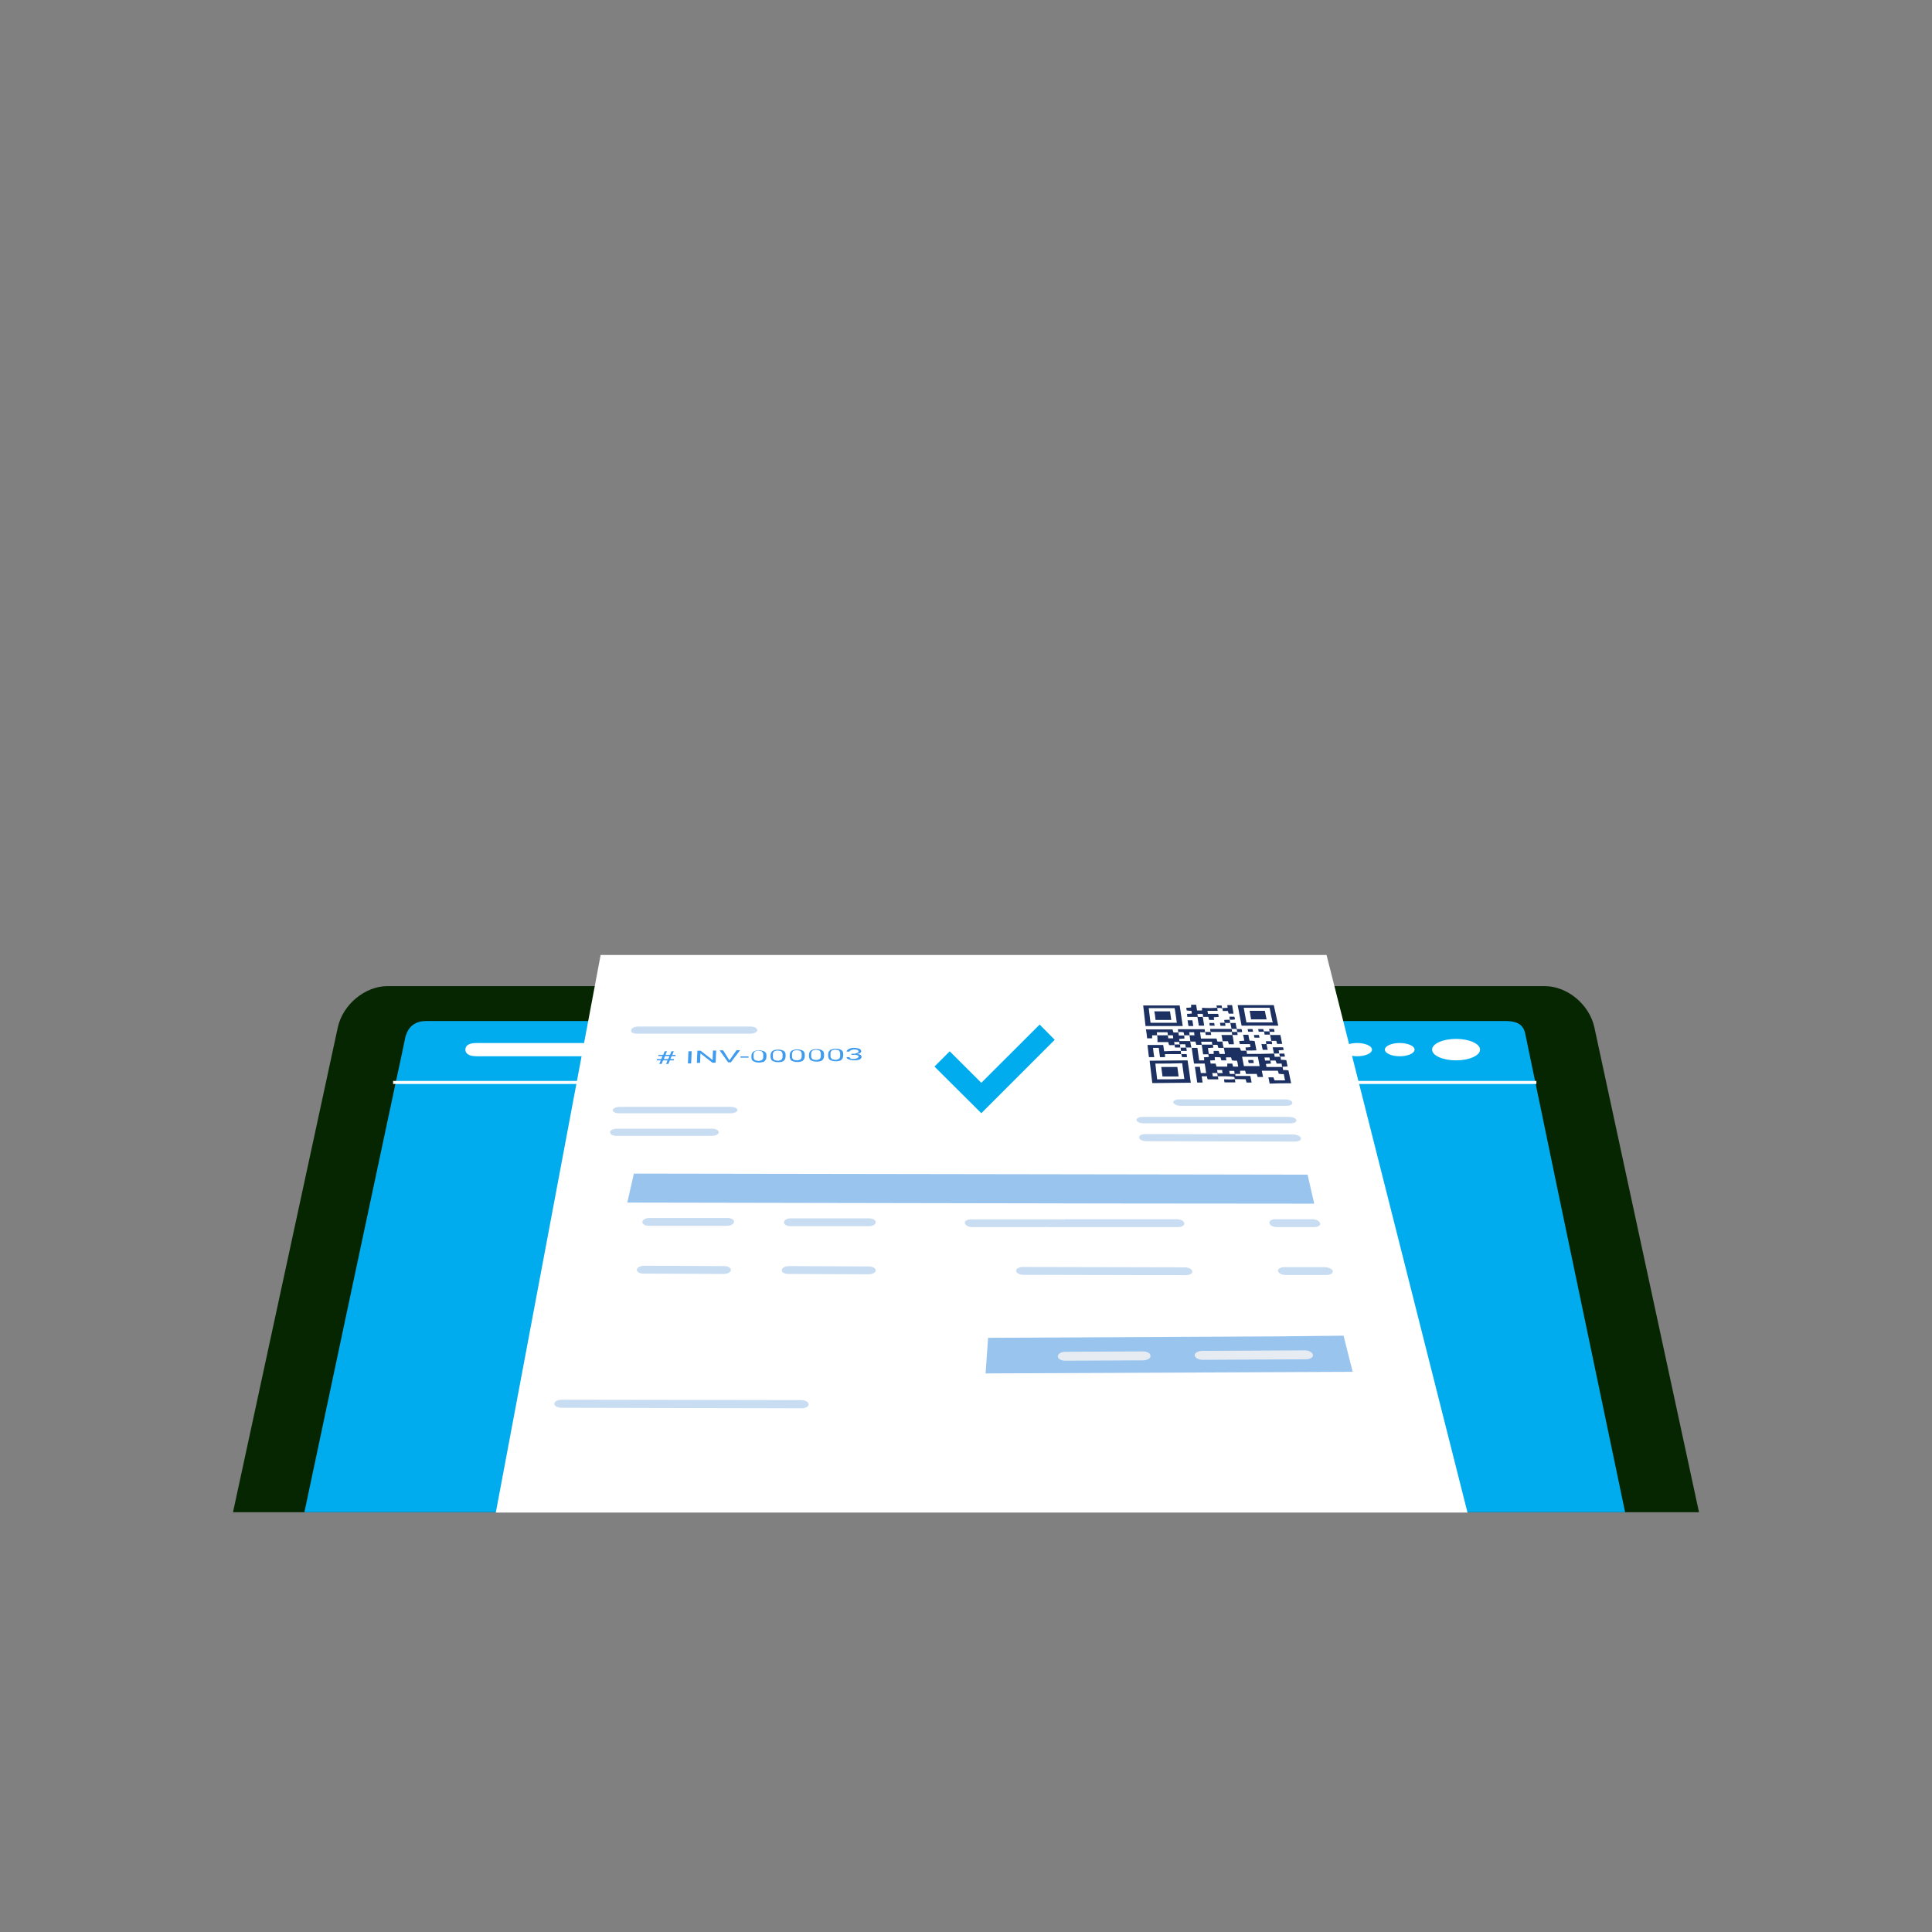 <?xml version="1.0" encoding="UTF-8" standalone="no" ?>
<!DOCTYPE svg PUBLIC "-//W3C//DTD SVG 1.1//EN" "http://www.w3.org/Graphics/SVG/1.1/DTD/svg11.dtd">
<svg xmlns="http://www.w3.org/2000/svg" xmlns:xlink="http://www.w3.org/1999/xlink" version="1.1" width="1080" height="1080" viewBox="0 0 1080 1080" xml:space="preserve">
<rect x="0" y="0" width="1080" height="1080" fill="#808080" stroke="none"/>
<desc>Created with Fabric.js 5.2.4</desc>
<defs>
</defs>
<g transform="matrix(1 0 0 1 540 540)" id="695ea948-2bb7-4e31-a12f-1b6eca4b8b2e"  >
<rect style="stroke: none; stroke-width: 1; stroke-dasharray: none; stroke-linecap: butt; stroke-dashoffset: 0; stroke-linejoin: miter; stroke-miterlimit: 4; fill: rgb(255,255,255); fill-rule: nonzero; opacity: 1; visibility: hidden;" vector-effect="non-scaling-stroke"  x="-540" y="-540" rx="0" ry="0" width="1080" height="1080" />
</g>
<g transform="matrix(1 0 0 1 540 540)" id="16f88691-fc40-4b26-81b5-53be1b369b4b"  >
</g>
<g transform="matrix(1 0 0 1 540 698.3)" id="jicn2G.tif_3_"  >
<path style="stroke: none; stroke-width: 1; stroke-dasharray: none; stroke-linecap: butt; stroke-dashoffset: 0; stroke-linejoin: miter; stroke-miterlimit: 4; fill: rgb(5,38,0); fill-rule: nonzero; opacity: 1;" vector-effect="non-scaling-stroke"  transform=" translate(-409.75, -463.85)" d="M 819.5 610.9 L 0 610.9 L 58.6 339.8 C 61.4 327.1 73.8 316.8 86.3 316.8 L 733.3 316.8 C 745.8 316.8 758.2 327 761 339.8 L 819.5 610.9 z" stroke-linecap="round" />
</g>
<g transform="matrix(1 0 0 1 539.3 708.05)"  >
<path style="stroke: none; stroke-width: 1; stroke-dasharray: none; stroke-linecap: butt; stroke-dashoffset: 0; stroke-linejoin: miter; stroke-miterlimit: 4; fill: rgb(0,172,238); fill-rule: nonzero; opacity: 1;" vector-effect="non-scaling-stroke"  transform=" translate(-409.05, -473.6)" d="M 778.2 610.9 L 39.9 610.9 C 46.6 579.2 78.3 429.9 91 370.5 C 94 356.5 96 347.3 96.2 346 C 97.9 338.3 103 336.3 108.2 336.3 L 711.1 336.3 C 719.3 336.3 721.6 339.3 722.5 344 C 722.7 344.8 724.7 354.9 728 370.5 C 740.6 431.8 771.7 579.5 778.2 610.9 z" stroke-linecap="round" />
</g>
<g transform="matrix(1 0 0 1 813.95 586.75)"  >
<ellipse style="stroke: none; stroke-width: 1; stroke-dasharray: none; stroke-linecap: butt; stroke-dashoffset: 0; stroke-linejoin: miter; stroke-miterlimit: 4; fill: rgb(255,255,255); fill-rule: nonzero; opacity: 1;" vector-effect="non-scaling-stroke"  cx="0" cy="0" rx="13.4" ry="6" />
</g>
<g transform="matrix(1 0 0 1 782.45 586.75)"  >
<ellipse style="stroke: none; stroke-width: 1; stroke-dasharray: none; stroke-linecap: butt; stroke-dashoffset: 0; stroke-linejoin: miter; stroke-miterlimit: 4; fill: rgb(255,255,255); fill-rule: nonzero; opacity: 1;" vector-effect="non-scaling-stroke"  cx="0" cy="0" rx="8.3" ry="3.7" />
</g>
<g transform="matrix(1 0 0 1 297.1 586.75)"  >
<path style="stroke: none; stroke-width: 1; stroke-dasharray: none; stroke-linecap: butt; stroke-dashoffset: 0; stroke-linejoin: miter; stroke-miterlimit: 4; fill: rgb(255,255,255); fill-rule: nonzero; opacity: 1;" vector-effect="non-scaling-stroke"  transform=" translate(-166.85, -352.3)" d="M 195.5 356 C 200.2 356 203.8 354.3 203.8 352.3 C 203.8 350.3 200.1 348.6 195.5 348.6 L 136.1 348.6 C 131.4 348.6 129.9 350.3 129.9 352.3 C 129.9 354.3 131.6 356 136.1 356 L 195.5 356 z" stroke-linecap="round" />
</g>
<g transform="matrix(1 0 0 1 758.65 586.75)"  >
<ellipse style="stroke: none; stroke-width: 1; stroke-dasharray: none; stroke-linecap: butt; stroke-dashoffset: 0; stroke-linejoin: miter; stroke-miterlimit: 4; fill: rgb(255,255,255); fill-rule: nonzero; opacity: 1;" vector-effect="non-scaling-stroke"  cx="0" cy="0" rx="8.3" ry="3.7" />
</g>
<g transform="matrix(1 0 0 1 539.3 605.1)"  >
<path style="stroke: none; stroke-width: 1; stroke-dasharray: none; stroke-linecap: butt; stroke-dashoffset: 0; stroke-linejoin: miter; stroke-miterlimit: 4; fill: rgb(255,255,255); fill-rule: nonzero; opacity: 1;" vector-effect="non-scaling-stroke"  transform=" translate(-409.05, -370.65)" d="M 89.5 369.8 L 728.6 369.8 L 728.6 371.5 L 89.5 371.5 L 89.5 369.8 z" stroke-linecap="round" />
</g>
<g transform="matrix(1 0 0 1 548.75 689.7)"  >
<path style="stroke: none; stroke-width: 1; stroke-dasharray: none; stroke-linecap: butt; stroke-dashoffset: 0; stroke-linejoin: miter; stroke-miterlimit: 4; fill: rgb(255,255,255); fill-rule: nonzero; opacity: 1;" vector-effect="non-scaling-stroke"  transform=" translate(-418.5, -455.25)" d="M 690.1 611.1 L 146.9 611.1 L 205.5 299.4 L 611.3 299.4 L 690.1 611.1 z" stroke-linecap="round" />
</g>
<g transform="matrix(1 0 0 1 424.4 590.25)"  >
<path style="stroke: none; stroke-width: 1; stroke-dasharray: none; stroke-linecap: butt; stroke-dashoffset: 0; stroke-linejoin: miter; stroke-miterlimit: 4; fill: rgb(62,155,238); fill-rule: nonzero; opacity: 1;" vector-effect="non-scaling-stroke"  transform=" translate(-294.15, -355.8)" d="M 242.9 358.3 L 240.4 358.3 L 239.6 360.3 L 238.3 360.3 L 239.1 358.3 L 236.9 358.3 L 236.9 357.6 L 239.4 357.6 L 240.1 355.9 L 237.8 355.9 L 237.8 355.2 L 240.5 355.2 L 241.3 353.2 L 242.6 353.2 L 241.8 355.2 L 244.3 355.2 L 245.1 353.2 L 246.4 353.2 L 245.6 355.2 L 247.4 355.2 L 247.4 355.9 L 245.2 355.9 L 244.5 357.6 L 246.5 357.6 L 246.5 358.3 L 244.2 358.3 L 243.4 360.3 L 242.1 360.3 L 242.9 358.3 z M 240.8 357.6 L 243.3 357.6 L 244 355.9 L 241.5 355.9 L 240.8 357.6 z M 256.1 360 L 254.3 360 L 254.6 353.2 L 256.4 353.2 L 256.1 360 z M 269.8 359.6 L 268 359.6 L 261.3 354.4 L 261.1 359.7 L 259.3 359.7 L 259.6 352.9 L 261.4 352.9 L 268.1 358.1 L 268.3 352.8 L 270.1 352.8 L 269.8 359.6 z M 277.5 358.3 L 281.5 352.6 L 283.5 352.6 L 278.3 359.4 L 276.8 359.4 L 272 352.7 L 274 352.7 L 277.5 358.3 z M 288.2 356.8 L 283.7 356.8 L 283.7 356.1 L 288.2 356.1 L 288.2 356.8 z M 298.2 356.3 C 298.2 356.8 298 357.3 297.9 357.8 C 297.7 358.1 297.4 358.5 297.1 358.8 C 296.8 359 296.3 359.3 295.8 359.3 C 295.3 359.5 294.6 359.5 294 359.5 C 293.3 359.5 292.8 359.5 292.2 359.3 C 291.7 359.1 291.2 359 290.9 358.8 C 290.6 358.6 290.2 358.3 290.1 358 C 289.9 357.7 289.8 357.2 289.8 356.7 L 289.8 355.7 C 289.8 355.2 290 354.7 290.1 354.4 C 290.3 354.1 290.6 353.7 290.9 353.4 C 291.2 353.2 291.7 353.1 292.2 352.9 C 292.7 352.7 293.4 352.7 294 352.7 C 294.7 352.7 295.2 352.7 295.8 352.9 C 296.3 353.1 296.8 353.1 297.1 353.4 C 297.4 353.6 297.8 353.9 297.9 354.2 C 298.1 354.5 298.2 355 298.2 355.5 L 298.2 356.3 z M 296.4 355.1 C 296.4 354.8 296.4 354.4 296.2 354.1 C 296 353.8 295.9 353.6 295.7 353.4 C 295.5 353.2 295.2 353.1 294.9 353.1 C 294.6 353.1 294.2 352.9 293.7 352.9 C 293.4 352.9 292.9 352.9 292.5 353.1 C 292.2 353.1 291.8 353.3 291.7 353.4 C 291.5 353.6 291.4 353.7 291.2 354.1 C 291 354.4 291 354.8 291 355.1 L 291 356.4 C 291 356.7 291 357.1 291.2 357.4 C 291.4 357.7 291.5 357.9 291.7 358.1 C 291.9 358.3 292.2 358.4 292.5 358.4 C 292.8 358.4 293.2 358.6 293.7 358.6 C 294.2 358.6 294.5 358.6 294.9 358.4 C 295.3 358.2 295.6 358.2 295.7 358.1 C 295.9 357.9 296 357.8 296.2 357.4 C 296.4 357.1 296.4 356.7 296.4 356.4 L 296.4 355.1 z M 308.9 356.1 C 308.9 356.6 308.7 357.1 308.6 357.6 C 308.4 357.9 308.1 358.3 307.8 358.6 C 307.5 358.8 307 359.1 306.5 359.1 C 306 359.3 305.3 359.3 304.7 359.3 C 304 359.3 303.5 359.3 302.9 359.1 C 302.4 358.9 301.9 358.8 301.6 358.6 C 301.3 358.4 300.9 358.1 300.8 357.6 C 300.6 357.3 300.5 356.8 300.5 356.3 L 300.5 355.3 C 300.5 354.8 300.7 354.3 300.8 354 C 301 353.7 301.3 353.3 301.6 353 C 301.9 352.8 302.4 352.7 302.9 352.5 C 303.4 352.3 304.1 352.3 304.7 352.3 C 305.4 352.3 305.9 352.3 306.5 352.5 C 307 352.7 307.5 352.7 307.8 353 C 308.1 353.2 308.5 353.5 308.6 353.8 C 308.8 354.1 308.9 354.6 308.9 355.1 L 308.9 356.1 z M 307.2 355 C 307.2 354.7 307.2 354.3 307 354 C 306.8 353.7 306.7 353.5 306.5 353.3 C 306.3 353.1 306 353 305.7 353 C 305.4 353 305 352.8 304.5 352.8 C 304.2 352.8 303.7 352.8 303.3 353 C 303 353 302.6 353.2 302.5 353.3 C 302.3 353.5 302.2 353.6 302 354 C 301.8 354.3 301.8 354.7 301.8 355 L 301.8 356.3 C 301.8 356.6 301.8 357 302 357.3 C 302.2 357.6 302.3 357.8 302.5 358 C 302.7 358.2 303 358.3 303.3 358.3 C 303.6 358.3 304 358.5 304.5 358.5 C 305 358.5 305.3 358.5 305.7 358.3 C 306 358.1 306.4 358.1 306.5 358 C 306.7 357.8 306.8 357.7 307 357.3 C 307.2 357 307.2 356.6 307.2 356.3 L 307.2 355 z M 319.6 356 C 319.6 356.5 319.4 357 319.3 357.5 C 319.1 357.8 318.8 358.2 318.5 358.5 C 318.2 358.7 317.7 359 317.2 359 C 316.7 359.2 316 359.2 315.4 359.2 C 314.7 359.2 314.2 359.2 313.6 359 C 313.1 358.8 312.6 358.7 312.3 358.5 C 312 358.3 311.6 358 311.5 357.5 C 311.3 357.2 311.2 356.7 311.2 356.2 L 311.2 355.2 C 311.2 354.7 311.4 354.2 311.5 353.9 C 311.7 353.6 312 353.2 312.3 352.9 C 312.6 352.7 313.1 352.6 313.6 352.4 C 314.1 352.2 314.8 352.2 315.4 352.2 C 316 352.2 316.6 352.2 317.2 352.4 C 317.7 352.6 318.2 352.6 318.5 352.9 C 318.8 353.1 319.2 353.4 319.3 353.7 C 319.5 354 319.6 354.5 319.6 355 L 319.6 356 z M 317.9 354.8 C 317.9 354.5 317.9 354.1 317.7 353.8 C 317.5 353.5 317.4 353.3 317.2 353.1 C 317 352.9 316.7 352.8 316.4 352.8 C 316.1 352.8 315.7 352.6 315.2 352.6 C 314.9 352.6 314.4 352.6 314 352.8 C 313.7 352.8 313.3 353 313.2 353.1 C 313.1 353.2 312.9 353.4 312.7 353.8 C 312.5 354.1 312.5 354.5 312.5 354.8 L 312.5 356.1 C 312.5 356.4 312.5 356.8 312.7 357.1 C 312.9 357.4 313 357.6 313.2 357.8 C 313.4 358 313.7 358.1 314 358.1 C 314.3 358.1 314.7 358.3 315.2 358.3 C 315.7 358.3 316 358.3 316.4 358.1 C 316.8 357.9 317.1 357.9 317.2 357.8 C 317.4 357.6 317.5 357.5 317.7 357.1 C 317.9 356.8 317.9 356.4 317.9 356.1 L 317.9 354.8 z M 330.4 355.8 C 330.4 356.3 330.2 356.8 330.1 357.3 C 329.9 357.6 329.6 358 329.3 358.3 C 329 358.5 328.5 358.8 328 358.8 C 327.5 359 326.8 359 326.2 359 C 325.6 359 325 359 324.4 358.8 C 323.9 358.6 323.4 358.5 323.1 358.3 C 322.8 358.1 322.4 357.8 322.3 357.3 C 322.1 357 322 356.5 322 356 L 322 355 C 322 354.5 322.2 354 322.3 353.7 C 322.5 353.4 322.8 353 323.1 352.7 C 323.4 352.5 323.9 352.4 324.4 352.2 C 324.9 352 325.6 352 326.2 352 C 326.9 352 327.4 352 328 352.2 C 328.5 352.4 329 352.4 329.3 352.7 C 329.6 352.9 330 353.2 330.1 353.5 C 330.2 353.8 330.4 354.3 330.4 354.8 L 330.4 355.8 z M 328.6 354.6 C 328.6 354.3 328.6 353.9 328.4 353.6 C 328.2 353.3 328.1 353.1 327.9 352.9 C 327.7 352.7 327.4 352.6 327.1 352.6 C 326.8 352.6 326.4 352.4 325.9 352.4 C 325.6 352.4 325.1 352.4 324.7 352.6 C 324.4 352.6 324 352.8 323.9 352.9 C 323.7 353.1 323.6 353.2 323.4 353.6 C 323.2 353.9 323.2 354.3 323.2 354.6 L 323.2 355.9 C 323.2 356.2 323.2 356.6 323.4 356.9 C 323.6 357.2 323.7 357.4 323.9 357.6 C 324.1 357.8 324.4 357.9 324.7 357.9 C 325 357.9 325.4 358.1 325.9 358.1 C 326.4 358.1 326.7 358.1 327.1 357.9 C 327.4 357.7 327.8 357.7 327.9 357.6 C 328.1 357.4 328.2 357.3 328.4 356.9 C 328.6 356.6 328.6 356.2 328.6 355.9 L 328.6 354.6 z M 341.1 355.6 C 341.1 356.1 340.9 356.6 340.8 357.1 C 340.6 357.4 340.3 357.8 340 358.1 C 339.7 358.3 339.2 358.6 338.7 358.6 C 338.2 358.8 337.5 358.8 336.9 358.8 C 336.3 358.8 335.7 358.8 335.1 358.6 C 334.6 358.4 334.1 358.3 333.8 358.1 C 333.5 357.9 333.1 357.6 333 357.1 C 332.8 356.8 332.7 356.3 332.7 355.8 L 332.7 354.8 C 332.7 354.3 332.9 353.8 333 353.5 C 333.2 353.2 333.5 352.8 333.8 352.5 C 334.1 352.3 334.6 352.2 335.1 352 C 335.6 351.8 336.3 351.8 336.9 351.8 C 337.6 351.8 338.2 351.8 338.7 352 C 339.2 352.2 339.7 352.2 340 352.5 C 340.3 352.7 340.7 353 340.8 353.3 C 341 353.6 341.1 354.1 341.1 354.6 L 341.1 355.6 z M 339.4 354.5 C 339.4 354.2 339.4 353.8 339.2 353.5 C 339 353.2 338.9 353 338.7 352.8 C 338.5 352.6 338.2 352.5 337.9 352.5 C 337.6 352.5 337.2 352.3 336.7 352.3 C 336.4 352.3 335.9 352.3 335.5 352.5 C 335.2 352.5 334.8 352.7 334.7 352.8 C 334.5 353 334.4 353.1 334.2 353.5 C 334 353.8 334 354.2 334 354.5 L 334 355.8 C 334 356.1 334 356.5 334.2 356.8 C 334.4 357.1 334.5 357.3 334.7 357.5 C 334.9 357.7 335.2 357.8 335.5 357.8 C 335.8 357.8 336.2 358 336.7 358 C 337.2 358 337.5 358 337.9 357.8 C 338.2 357.6 338.4 357.6 338.7 357.5 C 338.9 357.3 339 357.2 339.2 356.8 C 339.4 356.5 339.4 356.1 339.4 355.8 L 339.4 354.5 z M 345.8 354.6 L 347 354.6 C 347.5 354.6 347.8 354.6 348.2 354.4 C 348.5 354.2 348.9 354.2 349 354.1 C 349.2 353.9 349.3 353.9 349.5 353.8 C 349.7 353.7 349.7 353.5 349.7 353.3 C 349.7 353 349.5 352.6 349 352.5 C 348.7 352.3 348 352.2 347.2 352.2 C 346.9 352.2 346.5 352.2 346.2 352.4 C 345.9 352.4 345.7 352.6 345.4 352.6 C 345.2 352.8 345.1 352.8 344.9 352.9 C 344.7 353.1 344.7 353.2 344.7 353.4 L 343 353.4 C 343 353.1 343.2 352.9 343.3 352.7 C 343.5 352.5 343.8 352.2 344.1 352 C 344.4 351.8 344.9 351.7 345.4 351.5 C 345.9 351.3 346.4 351.3 347.1 351.3 C 347.8 351.3 348.3 351.3 348.8 351.5 C 349.3 351.5 349.8 351.7 350.1 351.8 C 350.4 352 350.8 352.1 350.9 352.5 C 351.1 352.7 351.2 353 351.2 353.3 C 351.2 353.5 351.2 353.6 351 353.6 C 351 353.8 350.8 353.9 350.7 354.1 C 350.5 354.3 350.4 354.4 350 354.4 C 349.7 354.6 349.3 354.6 349 354.7 C 349.5 354.7 349.8 354.9 350.2 355 C 350.5 355.2 350.7 355.2 350.9 355.3 C 351.1 355.5 351.2 355.6 351.2 355.8 C 351.2 356 351.4 356.1 351.4 356.3 C 351.4 356.6 351.2 357 351.1 357.1 C 350.9 357.4 350.6 357.6 350.3 357.8 C 350 358 349.5 358.1 349 358.1 C 348.5 358.3 347.8 358.3 347.3 358.3 C 346.6 358.3 346.1 358.3 345.6 358.1 C 345.1 358.1 344.6 357.9 344.3 357.8 C 344 357.6 343.6 357.5 343.3 357.3 C 343.1 357.1 343 356.8 343 356.5 L 344.7 356.5 C 344.7 356.7 344.7 356.8 344.9 357 C 345.1 357.2 345.2 357.3 345.4 357.3 C 345.6 357.5 345.9 357.5 346.2 357.5 L 347.2 357.5 C 347.5 357.5 348 357.5 348.2 357.3 C 348.5 357.3 348.9 357.1 349 357 C 349.2 356.8 349.3 356.8 349.5 356.7 C 349.7 356.5 349.7 356.4 349.7 356.2 C 349.7 356 349.7 355.9 349.5 355.7 C 349.3 355.5 349.2 355.4 348.8 355.4 C 348.5 355.2 348.3 355.2 348 355.2 L 345.6 355.2 L 345.8 354.6 z" stroke-linecap="round" />
</g>
<g transform="matrix(1 0 0 1 652.62 650.25)"  >
<path style="stroke: none; stroke-width: 1; stroke-dasharray: none; stroke-linecap: butt; stroke-dashoffset: 0; stroke-linejoin: miter; stroke-miterlimit: 4; fill: rgb(201,221,242); fill-rule: nonzero; opacity: 1;" vector-effect="non-scaling-stroke"  transform=" translate(-522.37, -415.8)" d="M 529.6 383.7 L 589 383.7 C 591 383.7 592.5 382.9 592.2 381.9 C 592 380.9 590.2 380.1 588.2 380.1 L 528.9 380.1 C 526.9 380.1 525.4 380.9 525.6 381.9 C 525.9 382.8 527.8 383.7 529.6 383.7 z M 452.5 451.5 L 528.3 451.5 C 530.5 451.5 532 450.5 531.8 449.3 C 531.6 448.6 531.1 448.1 530.5 447.8 C 529.9 447.5 528.7 447.1 527.7 447.1 L 465.8 447.1 L 461.1 448.6 L 452.5 451.5 z" stroke-linecap="round" />
</g>
<g transform="matrix(1 0 0 1 548.53 696.85)"  >
<path style="stroke: none; stroke-width: 1; stroke-dasharray: none; stroke-linecap: butt; stroke-dashoffset: 0; stroke-linejoin: miter; stroke-miterlimit: 4; fill: rgb(201,221,242); fill-rule: nonzero; opacity: 1;" vector-effect="non-scaling-stroke"  transform=" translate(-418.28, -462.4)" d="M 409.1 449.3 C 409.3 450.5 411.1 451.5 413.1 451.5 L 452.7 451.5 L 461.4 448.7 L 466.1 447.2 L 412.8 447.2 C 410.4 447.1 408.9 448.1 409.1 449.3 z M 311.6 451 L 355.5 451 C 357.7 451 359.3 450 359.3 448.8 C 359.3 447.6 357.6 446.6 355.5 446.6 L 311.8 446.6 C 309.6 446.6 308 447.6 308 448.8 C 307.9 450 309.5 451 311.6 451 z M 232.4 450.8 L 276.1 450.8 C 278.3 450.8 279.9 449.8 280.1 448.6 C 280.3 447.4 278.6 446.4 276.4 446.4 L 232.8 446.4 C 230.6 446.4 229 447.4 228.8 448.6 C 228.7 449.8 230.4 450.8 232.4 450.8 z M 583.5 451.5 L 604.4 451.5 C 606.6 451.5 608.1 450.5 607.7 449.3 C 607.4 448.1 605.5 447.1 603.4 447.1 L 582.7 447.1 C 580.5 447.1 579 448.1 579.4 449.3 C 579.5 450.5 581.4 451.5 583.5 451.5 z M 441.8 478.2 L 532.6 478.4 C 534.8 478.4 536.4 477.4 536.3 476.2 C 536.1 475 534.1 474 532 474 L 441.5 473.8 C 439.3 473.8 437.7 474.8 437.8 476 C 437.8 477.2 439.6 478.2 441.8 478.2 z" stroke-linecap="round" />
</g>
<g transform="matrix(1 0 0 1 653.55 757.2)"  >
<path style="stroke: none; stroke-width: 1; stroke-dasharray: none; stroke-linecap: butt; stroke-dashoffset: 0; stroke-linejoin: miter; stroke-miterlimit: 4; fill: rgb(152,196,237); fill-rule: nonzero; opacity: 1;" vector-effect="non-scaling-stroke"  transform=" translate(-523.3, -522.75)" d="M 420.7 533.3 L 625.9 532.4 L 620.8 512.2 L 583.4 512.6 L 583.2 512.6 L 422.1 513.4 L 420.7 533.3 z" stroke-linecap="round" />
</g>
<g transform="matrix(1 0 0 1 422.75 709.95)"  >
<path style="stroke: none; stroke-width: 1; stroke-dasharray: none; stroke-linecap: butt; stroke-dashoffset: 0; stroke-linejoin: miter; stroke-miterlimit: 4; fill: rgb(201,221,242); fill-rule: nonzero; opacity: 1;" vector-effect="non-scaling-stroke"  transform=" translate(-292.5, -475.5)" d="M 310.4 477.7 L 355.3 477.9 C 357.5 477.9 359.3 476.9 359.3 475.7 C 359.3 474.5 357.5 473.5 355.5 473.5 L 310.8 473.3 C 308.6 473.3 306.8 474.3 306.8 475.5 C 306.5 476.7 308.2 477.7 310.4 477.7 z M 229.4 477.5 L 274.3 477.7 C 276.5 477.7 278.3 476.7 278.3 475.5 C 278.5 474.3 276.6 473.3 274.6 473.3 L 229.9 473.1 C 227.7 473.1 225.9 474.1 225.7 475.3 C 225.6 476.5 227.2 477.5 229.4 477.5 z" stroke-linecap="round" />
</g>
<g transform="matrix(1 0 0 1 662.64 757.75)"  >
<path style="stroke: none; stroke-width: 1; stroke-dasharray: none; stroke-linecap: butt; stroke-dashoffset: 0; stroke-linejoin: miter; stroke-miterlimit: 4; fill: rgb(230,236,242); fill-rule: nonzero; opacity: 1;" vector-effect="non-scaling-stroke"  transform=" translate(-532.39, -523.3)" d="M 603.7 523.4 C 603.5 524.6 601.9 525.4 599.7 525.4 L 541.9 525.7 C 539.6 525.7 537.7 524.5 537.6 523.2 L 537.6 522.9 C 537.8 521.7 539.6 520.7 541.8 520.7 L 599.2 520.4 C 601.5 520.4 603.5 521.6 603.7 522.9 L 603.7 523.4 z M 512.9 523.8 C 512.7 525 510.9 526 508.7 526 L 465.1 526.2 C 462.8 526.2 460.9 525 461.1 523.7 L 461.1 523.5 C 461.3 522.2 463.1 521.2 465.3 521.2 L 508.7 521 C 511 521 512.9 522 512.9 523.5 L 512.9 523.8 z" stroke-linecap="round" />
</g>
<g transform="matrix(1.05 0 0 1 527.46 680.55)"  >
<path style="stroke: none; stroke-width: 1; stroke-dasharray: none; stroke-linecap: butt; stroke-dashoffset: 0; stroke-linejoin: miter; stroke-miterlimit: 4; fill: rgb(201,221,242); fill-rule: nonzero; opacity: 1;" vector-effect="non-scaling-stroke"  transform=" translate(-406.66, -446.1)" d="M 203.4 552.5 L 331 552.8 C 333.2 552.8 335 551.8 334.8 550.5 C 334.8 549.2 333 548.2 330.8 548.2 L 203.4 548 C 201.2 548 199.4 549 199.4 550.3 C 199.4 551.5 201.2 552.5 203.4 552.5 z M 589 478.3 L 610.4 478.3 C 612.6 478.3 614.1 477.3 613.9 476.1 C 613.6 474.9 611.6 473.9 609.4 473.9 L 588.2 473.9 C 586 473.9 584.5 474.9 584.7 476.1 C 584.9 477.3 586.9 478.3 589 478.3 z M 513.2 393.5 L 591.3 393.5 C 593.3 393.5 594.8 392.7 594.5 391.7 C 594.3 390.7 592.5 389.9 590.5 389.9 L 512.7 389.9 C 510.7 389.9 509.2 390.7 509.4 391.7 C 509.4 392.7 511.2 393.5 513.2 393.5 z M 514.7 403.5 L 593.7 403.7 C 595.7 403.7 597.2 402.9 596.9 401.7 C 596.7 400.7 594.7 399.7 592.7 399.7 L 514.1 399.5 C 512.1 399.5 510.6 400.3 510.8 401.5 C 510.9 402.7 512.7 403.5 514.7 403.5 z M 233.9 387.9 L 293.2 387.9 C 295.2 387.9 296.9 387.1 296.9 386.1 C 296.9 385.1 295.4 384.3 293.4 384.3 L 234.3 384.3 C 232.3 384.3 230.6 385.1 230.5 386.1 C 230.4 387 231.9 387.9 233.9 387.9 z M 243.6 343.4 L 303.7 343.4 C 305.7 343.4 307.4 342.6 307.5 341.4 C 307.5 340.4 306 339.4 304 339.4 L 244.2 339.4 C 242.2 339.4 240.4 340.2 240.4 341.4 C 239.9 342.6 241.4 343.4 243.6 343.4 z M 232.4 400.5 L 283.2 400.5 C 285.2 400.5 286.9 399.7 287 398.5 C 287 397.5 285.5 396.5 283.5 396.5 L 232.9 396.5 C 230.9 396.5 229.2 397.3 229.1 398.3 C 228.9 399.5 230.4 400.5 232.4 400.5 z" stroke-linecap="round" />
</g>
<g transform="matrix(1 0 0 1 542.65 664.45)"  >
<path style="stroke: none; stroke-width: 1; stroke-dasharray: none; stroke-linecap: butt; stroke-dashoffset: 0; stroke-linejoin: miter; stroke-miterlimit: 4; fill: rgb(152,196,237); fill-rule: nonzero; opacity: 1;" vector-effect="non-scaling-stroke"  transform=" translate(-412.4, -430)" d="M 604.4 438.4 L 493.4 438.3 L 220.4 437.8 L 224.1 421.6 L 543.8 422.1 L 600.7 422.2 L 604.4 438.4 z" stroke-linecap="round" />
</g>
<g transform="matrix(1 0 0 1 540 712.78)"  >
<path style="stroke: none; stroke-width: 1; stroke-dasharray: none; stroke-linecap: butt; stroke-dashoffset: 0; stroke-linejoin: miter; stroke-miterlimit: 4; fill: none; fill-rule: nonzero; opacity: 1;" vector-effect="non-scaling-stroke"  transform=" translate(-412.55, -476.05)" d="M 609.6 461.3 L 212.7 460.7 M 616.4 491.4 L 208.7 490.4" stroke-linecap="round" />
</g>
<g transform="matrix(1 0 0 1 680.4 583.8)"  >
<path style="stroke: none; stroke-width: 1; stroke-dasharray: none; stroke-linecap: butt; stroke-dashoffset: 0; stroke-linejoin: miter; stroke-miterlimit: 4; fill: rgb(28,49,97); fill-rule: nonzero; opacity: 1;" vector-effect="non-scaling-stroke"  transform=" translate(-550.15, -349.35)" d="M 550.5 367.2 C 550.7 367.7 550.7 368.4 550.8 368.9 L 544.8 368.9 C 544.6 368.4 544.5 367.9 544.5 367.2 L 541.5 367.2 C 541.7 368.4 541.8 369.5 542 370.7 L 539 370.7 C 538.5 367.7 538.2 364.9 537.7 361.9 L 540.5 361.9 C 540.7 363.1 540.8 364.1 541 365.4 L 544 365.4 C 543.7 363.7 543.5 361.9 543.2 360.1 L 537.2 360.1 C 536.7 357.1 536.4 354.1 535.9 351.3 L 539.1 351.3 C 539.4 353.6 539.8 356 540.1 358.3 L 542.9 358.3 C 542.9 357.8 542.9 357.1 542.7 356.6 C 543.7 356.6 544.7 356.4 545.5 356.4 C 545.3 355.7 545.3 355.2 545.2 354.7 L 548.2 354.7 L 548.2 353 L 551 353 C 551.2 353.5 551.3 354.2 551.5 354.7 L 554.5 354.7 C 554.3 353.5 554.2 352.4 553.8 351.2 L 562.8 351.2 C 563 351.7 563.1 352.2 563.5 352.9 L 566.5 352.9 C 566.7 353.4 566.7 353.9 566.8 354.7 C 572 354.7 577 354.7 582 354.5 C 582.2 355 582.2 355.7 582.3 356.3 L 585.5 356.3 C 585.7 356.8 585.7 357.3 585.8 358 C 586.8 358 587.8 358 588.8 358.2 C 589 359.4 589.3 360.4 589.5 361.7 C 588.5 361.7 587.5 361.9 586.5 361.9 C 586.3 361.4 586.3 360.7 586.2 360.1 L 583.4 360.1 C 583.2 359.4 583.1 358.9 582.7 358.4 L 579.7 358.4 C 579.5 357.9 579.5 357.2 579.4 356.7 L 576.6 356.7 C 576.8 357.4 576.8 357.9 576.9 358.4 L 579.9 358.4 C 580.1 358.9 580.1 359.6 580.2 360.1 C 579 360.1 578.2 360.3 577.4 360.3 C 577.6 361 577.6 361.5 577.7 362 L 586.7 362 C 586.9 362.5 586.9 363.2 587 363.7 C 588 363.7 589 363.7 590 363.9 C 590.5 366.2 591 368.6 591.5 371.1 C 587.5 371.1 583.5 371.1 579.5 371.3 C 579.3 370.1 579 369 578.8 367.8 L 581.6 367.8 C 581.8 368.3 581.9 368.8 582.3 369.5 L 588.1 369.5 C 587.9 368.3 587.6 367.3 587.4 366 C 586.6 366 585.6 366 584.6 365.8 C 584.4 365.3 584.3 364.8 584.1 364.1 L 575.1 364.1 C 575.3 365.3 575.6 366.4 575.8 367.6 L 572.8 367.6 C 572.6 367.1 572.5 366.6 572.3 365.9 L 566.3 365.9 C 566.1 365.2 566 364.7 565.8 364.1 L 563 364.1 L 563 365.9 L 560 365.9 C 559.8 365.4 559.8 364.7 559.7 364.2 L 556.9 364.2 C 557.1 364.9 557.1 365.4 557.2 365.9 L 560.2 365.9 C 560.4 366.6 560.4 367.1 560.5 367.7 C 556.7 367 553.5 367.2 550.5 367.2 C 550.3 366.5 550.3 366 550.2 365.4 L 553.2 365.4 C 553 364.7 553 364.2 552.9 363.7 L 550.1 363.7 C 550.3 364.4 550.3 364.9 550.4 365.4 L 547.4 365.4 C 547.6 366.1 547.6 366.6 547.7 367.2 L 550.5 367.2 z M 548.8 356.5 C 548.8 357 548.8 357.7 549 358.2 C 548 358.2 547 358.4 546.2 358.4 C 546.4 359.1 546.4 359.6 546.5 360.1 L 549.3 360.1 C 549.5 360.8 549.6 361.3 549.8 361.8 L 555.8 361.8 L 555.8 360.1 L 558.6 360.1 C 558.8 360.8 558.9 361.3 559.1 361.8 L 561.9 361.8 C 561.7 360.6 561.6 359.5 561.2 358.5 C 560.2 358.5 559.4 358.5 558.4 358.3 C 558.2 357.6 558.1 357.1 557.9 356.6 L 555.1 356.6 C 555.1 357.3 555.1 357.6 555.3 358.3 L 552.5 358.3 C 552.3 357.6 552.2 357.1 552 356.6 C 550.6 356.5 549.8 356.5 548.8 356.5 z M 573.9 361.5 C 573.6 359.7 573.2 358 572.9 356.3 L 564.1 356.3 C 564.4 358.1 564.8 359.8 565.1 361.5 L 573.9 361.5 z M 512.4 358.5 C 519.6 358.5 526.6 358.3 533.6 358.3 C 534.3 362.5 534.8 366.5 535.4 370.8 C 528.4 370.8 521.2 371 513.9 371 C 513.4 366.8 512.9 362.6 512.4 358.5 z M 515.6 360.1 C 515.9 363.1 516.3 366.1 516.6 368.9 C 521.8 368.9 527 368.9 531.8 368.7 C 531.3 365.7 531 362.7 530.6 359.9 C 525.8 360.1 520.8 360.1 515.6 360.1 z M 563.8 338.9 C 563.1 335.1 562.3 331.2 561.6 327.4 L 581.8 327.4 C 582.6 331.1 583.5 334.9 584.3 338.9 C 577.7 338.8 570.8 338.9 563.8 338.9 z M 579.5 328.9 L 565 328.9 C 565.5 331.6 566 334.4 566.5 337.1 L 581.2 337.1 C 580.5 334.4 580 331.8 579.5 328.9 z M 510.1 339.1 C 509.6 335.1 509.3 331.4 508.8 327.6 L 529.2 327.6 C 529.7 331.4 530.4 335.3 530.9 339.1 L 510.1 339.1 z M 526.4 329.1 L 511.9 329.1 C 512.2 331.9 512.6 334.6 512.9 337.3 L 527.6 337.3 C 527.3 334.6 526.8 331.9 526.4 329.1 z M 516.6 344.3 L 513.8 344.3 L 513.8 346 L 511 346 C 510.8 344.3 510.7 342.7 510.3 341 L 525.2 341 C 525.4 341.5 525.5 342 525.7 342.7 L 528.5 342.7 C 528.5 343.2 528.7 343.9 528.7 344.4 L 531.7 344.4 C 531.7 344.9 531.9 345.6 531.9 346.1 C 530.7 346.1 529.9 346.3 528.9 346.3 C 529.1 347 529.1 347.5 529.1 348 L 526.1 348 C 526.3 348.7 526.3 349.2 526.3 349.8 L 523.3 349.8 C 523.1 349.3 523 348.8 522.8 348.1 L 516.8 348.1 C 516.8 346.6 516.8 345.4 516.6 344.3 L 522.6 344.3 C 522.6 344.8 522.8 345.5 522.8 346 L 525.6 346 C 525.6 345.3 525.4 344.8 525.4 344.3 L 522.6 344.3 C 522.6 343.8 522.4 343.1 522.4 342.6 L 516.4 342.6 C 516.4 343.3 516.6 343.8 516.6 344.3 z" stroke-linecap="round" />
</g>
<g transform="matrix(1 0 0 1 679.1 583.4)"  >
<path style="stroke: none; stroke-width: 1; stroke-dasharray: none; stroke-linecap: butt; stroke-dashoffset: 0; stroke-linejoin: miter; stroke-miterlimit: 4; fill: rgb(28,49,97); fill-rule: nonzero; opacity: 1;" vector-effect="non-scaling-stroke"  transform=" translate(-548.85, -348.95)" d="M 528.4 342.6 C 528.4 342.1 528.2 341.6 528.2 340.9 L 543.1 340.9 C 543.3 341.4 543.3 342.1 543.4 342.6 L 540.6 342.6 C 540.8 343.9 540.9 344.9 541.1 346.1 L 549.8 346.1 C 550 346.8 550.1 347.3 550.3 347.8 L 553.1 347.8 C 553.3 349 553.4 350.1 553.8 351.3 L 550.8 351.3 C 550.6 350.6 550.5 350.1 550.3 349.6 L 547.5 349.6 C 547.3 349.1 547.3 348.4 547.2 347.9 L 541.2 347.9 C 541.4 348.6 541.4 349.1 541.5 349.6 L 538.5 349.6 C 538.3 348.9 538.2 348.4 538 347.8 L 535.2 347.8 C 535 346.6 534.9 345.5 534.7 344.3 L 537.5 344.3 C 537.3 343.6 537.3 343.1 537.3 342.6 L 534.5 342.6 C 534.7 343.3 534.7 343.8 534.7 344.3 L 531.7 344.3 C 531.7 343.8 531.5 343.1 531.4 342.6 C 530.3 342.4 529.3 342.4 528.4 342.6 z M 550.1 328.9 C 550.3 329.4 550.3 329.9 550.4 330.6 L 544.7 330.6 C 544.9 331.3 544.9 331.8 545 332.3 L 550.7 332.3 C 550.9 332.8 550.9 333.3 551 334 C 550.2 334 549.3 334.2 548.3 334.2 C 548.3 334.7 548.3 335.2 548.5 335.7 L 545.7 335.7 C 545.5 335.2 545.4 334.7 545.2 334 L 542.4 334 C 542.2 333.5 542.2 333 542.1 332.3 L 539.1 332.3 C 539.3 333 539.3 333.5 539.3 334 L 533.5 334 C 533.5 333.5 533.3 333 533.3 332.3 C 534.1 332.3 535.1 332.3 536 332.1 C 536 331.6 535.8 331.1 535.8 330.6 C 535 330.6 534.1 330.6 533.1 330.4 C 533.1 329.9 532.9 329.4 532.9 328.9 C 533.7 328.9 534.6 328.9 535.6 328.7 L 535.6 327.2 L 538.4 327.2 C 538.6 328.2 538.7 329.2 538.9 330.4 L 541.7 330.4 L 541.7 328.9 C 544.3 329.1 547.3 329.1 550.1 328.9 z M 529.8 353 C 529.8 353.7 530 354.2 530 354.8 L 521 354.8 L 521 356.5 L 518.2 356.5 C 518 354.8 517.7 353.2 517.5 351.3 L 514.3 351.3 C 514.5 353 514.6 354.6 515 356.5 L 512 356.5 C 511.7 354.2 511.5 352 511.2 349.7 L 520 349.7 C 520.2 350.7 520.3 351.9 520.5 353.2 C 523.9 353 526.9 353 529.8 353 z M 566.3 352.8 C 566.1 352.3 566.1 351.8 566 351.1 C 567 351.1 567.8 350.9 568.8 350.9 C 568.6 350.4 568.6 349.9 568.5 349.2 L 562.8 349.2 C 562.6 348.5 562.6 348 562.5 347.5 C 563.3 347.5 564.2 347.3 565.3 347.3 C 565.1 346.1 565 345.1 564.6 344 L 567.6 344 C 567.8 345 567.9 346.2 568.3 347.3 C 569.3 347.3 570.1 347.3 571.1 347.5 C 571.4 349.2 571.8 350.8 572.1 352.7 C 570.2 352.8 568.3 352.8 566.3 352.8 z M 579.7 344.1 L 585.5 344.1 C 585.8 345.8 586.2 347.4 586.5 349.1 L 583.7 349.1 C 583.5 348.6 583.4 348.1 583.2 347.4 L 580.4 347.4 C 580.2 346.3 580 345.1 579.7 344.1 z M 558.7 344.1 C 559 345.8 559.4 347.4 559.5 349.3 L 556.7 349.3 C 556.5 348.8 556.4 348.3 556.2 347.6 L 553.2 347.6 C 553 346.4 552.9 345.3 552.5 344.1 L 558.7 344.1 z M 560 368.8 C 559.8 368.1 559.8 367.5 559.7 367 L 568.7 367 C 568.9 368.3 569.2 369.3 569.4 370.7 L 566.6 370.7 C 566.4 370.2 566.3 369.7 566.1 368.9 C 564 368.8 562 368.8 560 368.8 z M 553 329.1 C 554 329.1 554.8 328.9 556 328.9 C 556 328.4 555.8 327.9 555.8 327.4 L 558.5 327.4 C 558.8 328.9 559 330.6 559.3 332.2 L 556.6 332.2 C 556.4 331.7 556.3 331.2 556.1 330.7 L 553.3 330.7 C 553.3 330.1 553.1 329.6 553 329.1 z M 546.5 342.4 C 546.3 341.9 546.3 341.4 546.2 340.7 L 558.2 340.7 C 558.4 341.2 558.4 341.9 558.5 342.4 L 546.5 342.4 z" stroke-linecap="round" />
</g>
<g transform="matrix(1 0 0 1 688.7 583.55)"  >
<path style="stroke: none; stroke-width: 1; stroke-dasharray: none; stroke-linecap: butt; stroke-dashoffset: 0; stroke-linejoin: miter; stroke-miterlimit: 4; fill: rgb(28,49,97); fill-rule: nonzero; opacity: 1;" vector-effect="non-scaling-stroke"  transform=" translate(-558.45, -349.1)" d="M 542.1 333.9 C 542.4 335.6 542.6 337.2 542.9 338.9 L 539.9 338.9 C 539.6 337.2 539.4 335.6 539.1 333.9 C 540.1 334.1 541.1 334.1 542.1 333.9 z M 581.9 354.5 C 581.7 353.3 581.4 352.3 581.2 351 L 587 351 C 587.2 351.5 587.2 352 587.3 352.5 C 586.5 352.5 585.6 352.7 584.5 352.7 C 584.7 353.2 584.7 353.9 584.8 354.4 C 583.9 354.5 582.9 354.5 581.9 354.5 z M 535.8 351.1 L 532.6 351.1 C 532.6 350.6 532.4 349.9 532.3 349.3 L 529.1 349.3 C 529.1 348.6 528.9 348.1 528.9 347.5 L 535.1 347.5 C 535.3 348.8 535.4 350 535.8 351.1 z M 560 368.8 C 560.2 369.3 560.2 370 560.3 370.6 L 554.3 370.6 C 554.1 370.1 554.1 369.6 554 368.9 C 556 369 558 369 560 368.8 z M 536.8 339.1 L 534.1 339.1 C 533.9 338.1 533.8 336.9 533.6 335.9 L 536.3 335.9 C 536.5 336.9 536.6 337.9 536.8 339.1 z M 577.7 349.1 C 577.9 350.3 578.2 351.3 578.4 352.4 L 575.6 352.4 C 575.4 351.4 575.1 350.2 574.9 349.1 C 575.9 349.3 576.9 349.3 577.7 349.1 z M 557.5 337.4 L 560.5 337.4 C 560.7 338.6 560.8 339.6 561.2 340.7 L 558.2 340.7 C 558 339.6 557.7 338.4 557.5 337.4 C 557.5 337.3 557.5 337.4 557.5 337.4 z M 576.4 342.3 L 573.4 342.3 C 573.2 341.8 573.2 341.3 573.1 340.8 L 575.9 340.8 C 576 341.3 576.2 341.8 576.4 342.3 z M 579.5 342.4 C 579.3 341.9 579.3 341.2 579.2 340.7 L 581.9 340.7 C 582.1 341.2 582.1 341.7 582.2 342.4 C 581.2 342.3 580.4 342.3 579.5 342.4 C 579.4 342.3 579.5 342.4 579.5 342.4 z M 550.1 329.1 C 549.9 328.6 549.9 328.1 549.8 327.6 L 552.6 327.6 C 552.8 328.1 552.8 328.6 552.9 329.3 C 552.1 328.9 551.1 328.9 550.1 329.1 C 550.1 328.9 550.1 329.1 550.1 329.1 z M 557.3 335.6 C 557.1 335.1 557.1 334.6 557 333.9 L 559.8 333.9 C 560 334.4 560 334.9 560.1 335.4 C 559.2 335.6 558.2 335.6 557.3 335.6 z M 543.5 342.4 L 546.5 342.4 C 546.7 342.9 546.7 343.6 546.8 344.1 L 543.8 344.1 C 543.6 343.4 543.5 342.9 543.5 342.4 z M 557.2 335.6 C 557.2 336.3 557.4 336.8 557.4 337.4 L 554.4 337.4 C 554.2 336.9 554.2 336.4 554.1 335.7 C 555.3 335.6 556.3 335.6 557.2 335.6 C 557.3 335.6 557.2 335.6 557.2 335.6 z M 584.9 354.5 L 587.7 354.5 C 587.9 355 587.9 355.5 588 356.2 L 585.2 356.2 C 585 355.6 585 355 584.9 354.5 z M 530.1 354.8 L 533.1 354.8 C 533.1 355.3 533.3 355.8 533.3 356.5 L 530.5 356.5 C 530.3 355.8 530.3 355.3 530.1 354.8 C 530.1 354.6 530.1 354.8 530.1 354.8 z M 570.2 342.3 L 567.5 342.3 C 567.3 341.8 567.3 341.3 567.2 340.8 L 569.9 340.8 C 570 341.3 570.2 341.8 570.2 342.3 z M 529.9 353 C 529.9 352.3 529.7 351.8 529.7 351.2 L 532.9 351.2 C 532.9 351.7 533.1 352.4 533.2 353 L 529.9 353 C 529.8 353 529.9 353 529.9 353 z M 561.3 342.4 C 561.5 342.9 561.5 343.4 561.6 344.1 L 558.6 344.1 C 558.4 343.6 558.4 342.9 558.3 342.4 L 561.3 342.4 z M 546 338.9 C 546 338.4 545.8 337.9 545.8 337.4 L 548.5 337.4 C 548.5 337.9 548.7 338.4 548.8 338.9 L 546 338.9 z" stroke-linecap="round" />
</g>
<g transform="matrix(1 0 0 1 678.2 583.4)"  >
<path style="stroke: none; stroke-width: 1; stroke-dasharray: none; stroke-linecap: butt; stroke-dashoffset: 0; stroke-linejoin: miter; stroke-miterlimit: 4; fill: rgb(28,49,97); fill-rule: nonzero; opacity: 1;" vector-effect="non-scaling-stroke"  transform=" translate(-547.95, -348.95)" d="M 579.7 343.9 L 576.7 343.9 C 576.5 343.2 576.5 342.7 576.4 342.1 L 579.4 342.1 C 579.5 342.9 579.5 343.4 579.7 343.9 C 579.7 344.1 579.7 343.9 579.7 343.9 z M 529.6 351.1 L 526.6 351.1 C 526.4 350.4 526.4 349.9 526.4 349.4 L 529.6 349.4 C 529.4 350 529.4 350.6 529.6 351.1 z M 554.5 337.3 C 554.7 337.8 554.7 338.3 554.8 339 L 552 339 C 552 338.5 551.8 338 551.7 337.3 L 554.5 337.3 C 554.7 337.3 554.5 337.3 554.5 337.3 z M 577.7 349.3 C 577.5 348.8 577.5 348.3 577.4 347.6 L 580.6 347.6 C 580.8 348.1 580.8 348.6 580.9 349.3 C 579.7 349.1 578.7 349.1 577.7 349.3 C 577.7 349.1 577.7 349.3 577.7 349.3 z M 561 340.8 L 563.8 340.8 C 564 341.3 564 341.8 564.1 342.5 L 561.3 342.5 C 561.3 341.8 561.2 341.3 561 340.8 z M 571 345.6 C 570.8 345.1 570.8 344.6 570.7 344.1 L 573.5 344.1 C 573.7 344.6 573.7 345.1 573.8 345.6 L 571 345.6 z M 567.5 358.1 L 570.3 358.1 C 570.5 358.6 570.5 359.3 570.6 359.8 L 567.8 359.8 C 567.7 359.3 567.5 358.8 567.5 358.1 z M 541.5 349.5 L 547.7 349.5 C 547.9 350 547.9 350.5 548 351.2 C 547 351.2 546.2 351.4 545 351.4 C 545.2 352.6 545.3 353.7 545.5 354.9 L 542.3 354.9 C 542 352.8 541.8 351.1 541.5 349.5 z M 518.9 362 L 527.9 362 C 528.1 363.7 528.4 365.5 528.6 367.3 L 519.6 367.3 C 519.4 365.5 519.1 363.8 518.9 362 z M 568.3 330.6 L 576.8 330.6 C 577.1 332.3 577.5 333.8 577.8 335.4 L 569.1 335.4 C 568.8 333.9 568.7 332.3 568.3 330.6 z M 523.8 330.9 C 524 332.6 524.3 334.1 524.5 335.7 L 515.7 335.7 C 515.5 334 515.4 332.5 515 330.9 L 523.8 330.9 z" stroke-linecap="round" />
</g>
<g transform="matrix(0.55 0 0 0.55 555.98 597.51)"  >
<path style="stroke: none; stroke-width: 1; stroke-dasharray: none; stroke-linecap: butt; stroke-dashoffset: 0; stroke-linejoin: miter; stroke-miterlimit: 4; fill: rgb(0,172,238); fill-rule: nonzero; opacity: 1;" vector-effect="non-scaling-stroke"  transform=" translate(-400.2, -105.35)" d="M 386.7 150.4 L 339.1 103 L 354.6 87.5 L 386.7 119.5 L 446 60.3 L 461.3 75.8 L 386.7 150.4 z" stroke-linecap="round" />
</g>
<g transform="matrix(NaN NaN NaN NaN 0 0)"  >
<g style=""   >
</g>
</g>
<g transform="matrix(NaN NaN NaN NaN 0 0)"  >
<g style=""   >
</g>
</g>
</svg>